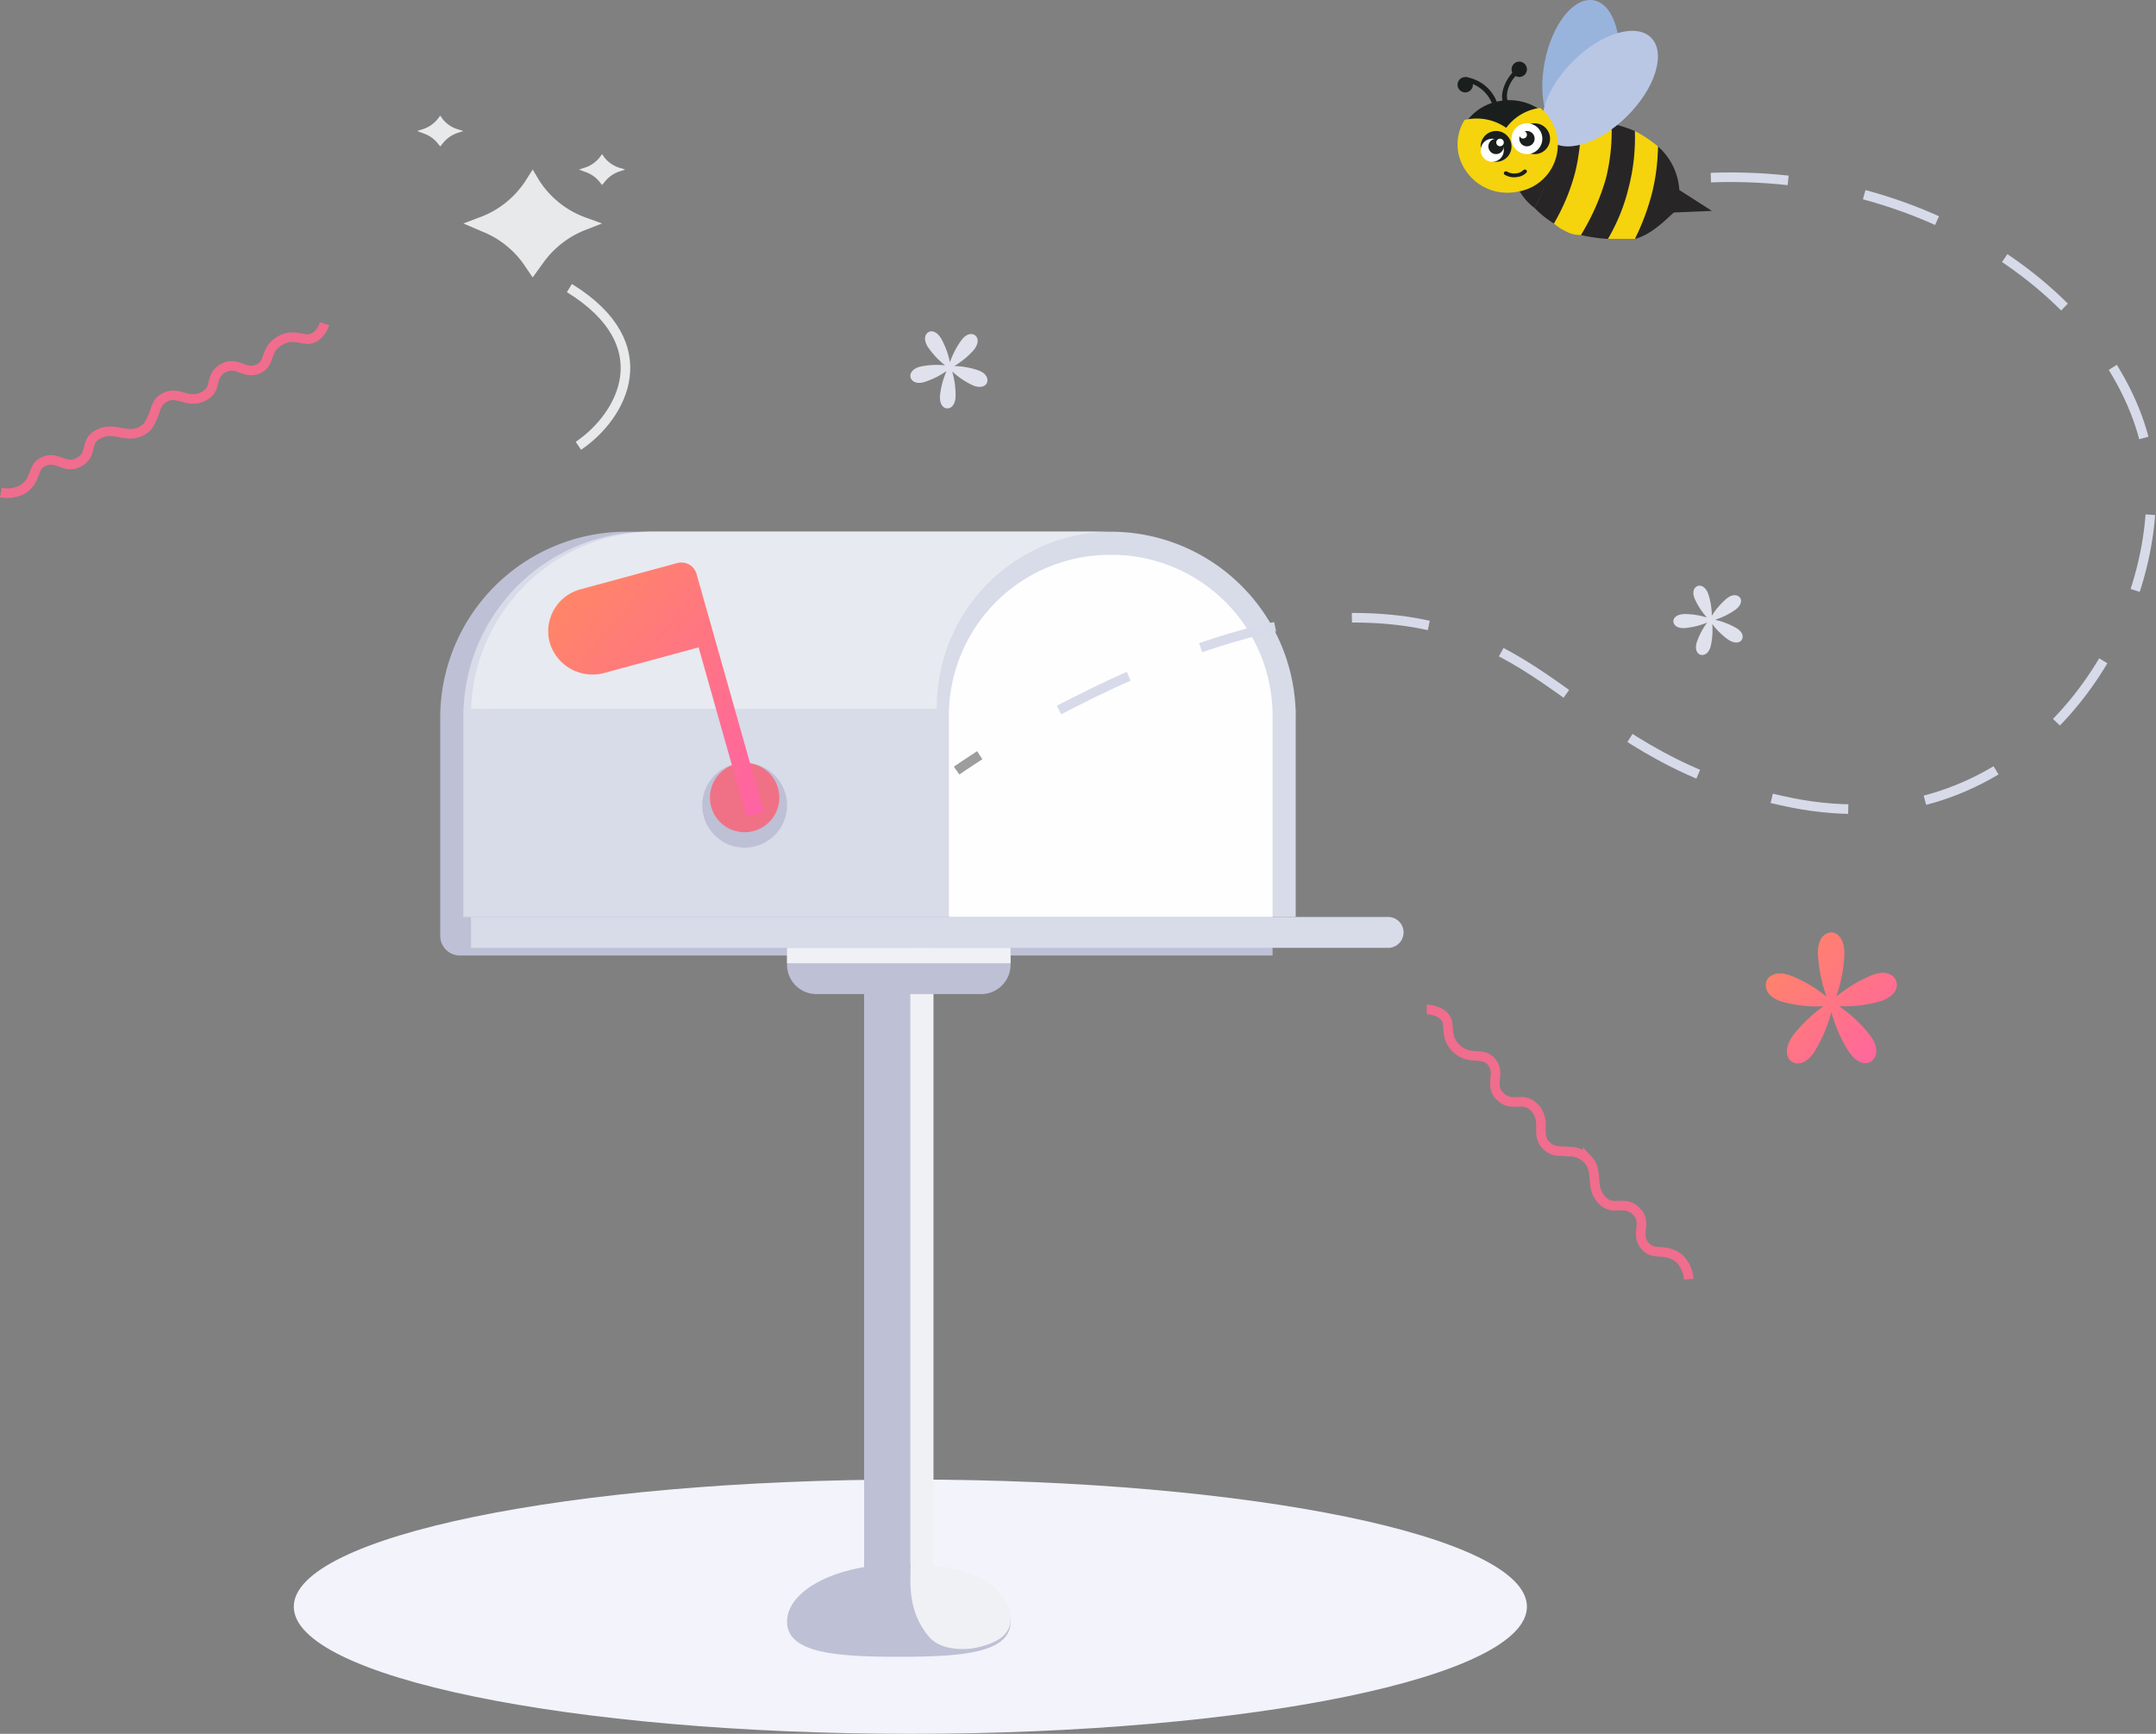 <svg xmlns="http://www.w3.org/2000/svg" xmlns:xlink="http://www.w3.org/1999/xlink" width="225.03" height="180.996" viewBox="0 0 225.03 180.996">
  <rect x="0" y="0" width="225.03" height="180.996" fill="#808080" stroke="none"/>
  <defs>
    <linearGradient id="linear-gradient" x2="1" y2="1" gradientUnits="objectBoundingBox">
      <stop offset="0" stop-color="#ff8960"/>
      <stop offset="1" stop-color="#ff62a5"/>
    </linearGradient>
  </defs>
  <g id="Empty-States" transform="translate(0.095)">
    <g id="No-messages" transform="translate(0 0)">
      <g id="No-Message">
        <path id="Fill-1" d="M89,205.273c0,7.331,28.813,13.273,64.354,13.273s64.354-5.942,64.354-13.273S188.9,192,153.354,192,89,197.942,89,205.273Z" transform="translate(-58.432 -37.55)" fill="#f2f3fb" fill-rule="evenodd"/>
        <path id="Fill-3" d="M124.06,113.243h84.818V88.459A19.426,19.426,0,0,0,189.484,69H141.395A19.427,19.427,0,0,0,122,88.459v22.718a2.063,2.063,0,0,0,2.06,2.067" transform="translate(-76.148 -13.495)" fill="#bec0d5" fill-rule="evenodd"/>
        <path id="Fill-5" d="M119,109.221h86.878v-21A19.307,19.307,0,0,0,186.484,69H138.395A19.308,19.308,0,0,0,119,88.22Z" transform="translate(-70.734 -13.495)" fill="#d8dbe8" fill-rule="evenodd"/>
        <path id="Fill-7" d="M138.893,72a16.8,16.8,0,0,1,16.893,16.71v21.1H122V88.71A16.8,16.8,0,0,1,138.893,72" transform="translate(-23.056 -14.081)" fill="#fefefe" fill-rule="evenodd"/>
        <path id="Fill-9" d="M119.021,92v.8c0-.269-.011-.537-.021-.8Z" transform="translate(16.123 -17.993)" fill="#e7eaf0" fill-rule="evenodd"/>
        <path id="Fill-11" d="M224,92h.022c-.01.268-.022.535-.022.8Z" transform="translate(-173.343 -17.993)" fill="#e7eaf0" fill-rule="evenodd"/>
        <path id="Fill-13" d="M162.133,69h47.483c.051,0,.1,0,.152,0a18.329,18.329,0,0,0-18.158,18.348v.15H143A19.166,19.166,0,0,1,162.133,69" transform="translate(-93.93 -13.495)" fill="#e7eaf0" fill-rule="evenodd"/>
        <path id="Fill-15" d="M105,122.218h95.589a1.614,1.614,0,1,0,0-3.218H105Z" transform="translate(-55.93 -23.273)" fill="#d8dbe8" fill-rule="evenodd"/>
        <path id="Fill-17" d="M173.24,192.181H166V123h7.24Z" transform="translate(-75.904 -24.055)" fill="#f0f1f5" fill-rule="evenodd"/>
        <path id="Fill-19" d="M173.827,192.181H169V123h4.827Z" transform="translate(-78.904 -24.055)" fill="#bec0d5" fill-rule="evenodd"/>
        <path id="Fill-20" d="M159.171,127.827h16.987a3.067,3.067,0,0,0,3.17-2.952V123H156v1.874a3.068,3.068,0,0,0,3.171,2.952" transform="translate(-73.948 -24.055)" fill="#bec0d5" fill-rule="evenodd"/>
        <path id="Fill-21" d="M179.328,124.609H156V123h23.328Z" transform="translate(-73.948 -24.055)" fill="#f0f1f5" fill-rule="evenodd"/>
        <path id="Fill-22" d="M167.664,203c6.442,0,11.664,2.683,11.664,5.992s-5.222,3.661-11.664,3.661S156,212.3,156,208.992,161.222,203,167.664,203" transform="translate(-73.948 -39.701)" fill="#bec0d5" fill-rule="evenodd"/>
        <path id="Fill-23" d="M157.983,210.607c-2.351-2.718-1.968-5.875-1.949-7.607,6.485,0,10.424,2.552,10.424,5.726,0,1.721-1.544,2.608-3.992,3.06,0,0-3.054.474-4.483-1.178" transform="translate(-61.078 -39.701)" fill="#f0f1f5" fill-rule="evenodd"/>
        <path id="Fill-24" d="M185.069,104.2a4.423,4.423,0,1,0,3.581-5.13,4.423,4.423,0,0,0-3.581,5.13" transform="translate(-111.797 -19.362)" fill="#bec0d5" fill-rule="evenodd"/>
        <path id="Fill-25" d="M186.132,103.586a3.619,3.619,0,1,0,2.522-4.454,3.62,3.62,0,0,0-2.522,4.454" transform="translate(-111.993 -19.362)" fill="#f07185" fill-rule="evenodd"/>
        <path id="Fill-26" d="M191.392,75.792l10.084-2.734a1.641,1.641,0,0,1,2.009,1.113l1.384,4.894.65,2.3,5.005,17.69-1.816.493-5-17.691-9.841,2.668a4.653,4.653,0,0,1-5.695-3.156,4.531,4.531,0,0,1,3.224-5.575" transform="translate(-130.886 -14.277)" fill-rule="evenodd" fill="url(#linear-gradient)"/>
        <path id="Stroke-27" d="M72,23.492q1.212-.284,2.413-.492" transform="translate(98.538 -4.498)" fill="none" stroke="#9d9d9d" stroke-width="1" fill-rule="evenodd"/>
        <path id="Stroke-28" d="M81.9,23.038c25.819-.957,45.961,16.191,45.96,32.9,0,16.809-14.536,36.935-37.451,32.372S65.721,68.985,44.58,68.985c-12.949,0-28.948,8.4-36.58,12.9" transform="translate(96.575 -4.498)" fill="none" stroke="#d7dae9" stroke-width="1" stroke-dasharray="8.081 8.081" fill-rule="evenodd"/>
        <path id="Stroke-29" d="M162.413,98C160.871,99,160,99.609,160,99.609" transform="translate(-60.251 -19.166)" fill="none" stroke="#9d9d9d" stroke-width="1" fill-rule="evenodd"/>
        <path id="Stroke-30" d="M245,59.639a3.535,3.535,0,0,0,2.218-.305c1.566-.993.983-2.305,2.174-2.9,1.479-.742,2.247.785,3.665.074,1.666-.836.567-2.2,2.14-2.987,1.647-.826,2.856.5,4.408-.281.808-.406.911-.8,1.256-1.552.372-.809.3-1.512,1.315-2.018,1.337-.665,2.329.744,3.975-.081,1.573-.789.475-2.151,2.141-2.987,1.418-.711,2.185.817,3.665.075,1.19-.6.564-1.972,2.173-2.9,1.314-.76,2.367-.069,3.046-.169,1.187-.174,1.611-1.6,1.611-1.6" transform="translate(-245 -8.214)" fill="none" stroke="#f06d8d" stroke-width="1" fill-rule="evenodd"/>
        <path id="Stroke-31" d="M95.351,159.155a3.441,3.441,0,0,0-.916-2.091c-1.449-1.255-2.645-.309-3.584-1.308-1.167-1.242.2-2.43-.915-3.62-1.313-1.4-2.422.068-3.661-1.252-1.3-1.38-.26-2.944-1.484-4.247a2.559,2.559,0,0,0-1.941-.793c-.936-.134-1.642.137-2.44-.716-1.048-1.124.138-2.5-1.159-3.881-1.241-1.32-2.349.146-3.662-1.252-1.118-1.19.251-2.378-.915-3.619-.938-1-2.188.006-3.584-1.309-1.14-1.073-.712-2.3-1-2.942C69.591,131.009,68,131,68,131" transform="translate(80.819 -25.62)" fill="none" stroke="#f06d8d" stroke-width="1" fill-rule="evenodd"/>
        <path id="Fill-32" d="M65,28.653c1.84-.428,3.62-2.413,4.083-2.754l3.962-.169-3.4-2.177A6.6,6.6,0,0,0,67.413,19a22.78,22.78,0,0,1-.745,4.974A21.905,21.905,0,0,1,65,28.653Z" transform="translate(105.538 -3.716)" fill="#282526" fill-rule="evenodd"/>
        <path id="Fill-34" d="M70,26.8l.152-.009a5.976,5.976,0,0,0,.309-.8,3.7,3.7,0,0,1-.461.8" transform="translate(104.1 -5.085)" fill="#282526" fill-rule="evenodd"/>
        <path id="Fill-35" d="M72,28.26c.8,0,2.011,0,2.815,0a23.66,23.66,0,0,0,1.812-4.853,20.852,20.852,0,0,0,.6-4.8A13.784,13.784,0,0,0,74.815,17a23.36,23.36,0,0,1-.8,6.033A19.524,19.524,0,0,1,72,28.26Z" transform="translate(95.723 -3.325)" fill="#f5d30d" fill-rule="evenodd"/>
        <path id="Fill-36" d="M74.98,27.664a16.593,16.593,0,0,0,2.823.4,19.506,19.506,0,0,0,2.162-5.345,20.576,20.576,0,0,0,.645-5.917,14.75,14.75,0,0,0-2.553-.8,19.209,19.209,0,0,1-.609,6.1A29.064,29.064,0,0,1,74.98,27.664Z" transform="translate(89.927 -3.129)" fill="#282526" fill-rule="evenodd"/>
        <path id="Fill-37" d="M78,26.262a4.978,4.978,0,0,0,1.207.8,3.04,3.04,0,0,0,1.609.4,23.257,23.257,0,0,0,2.626-5.952,20.261,20.261,0,0,0,.558-6c-.136-.043-.273-.079-.416-.117a19.456,19.456,0,0,0-3.17-.4,17.866,17.866,0,0,1-.4,5.631A21.947,21.947,0,0,1,78,26.262Z" transform="translate(84.092 -2.934)" fill="#f5d30d" fill-rule="evenodd"/>
        <path id="Fill-38" d="M82,24.653a10.047,10.047,0,0,0,2.011,1.609,21,21,0,0,0,2.236-5.409,21.367,21.367,0,0,0,.56-5.828,9.752,9.752,0,0,0-2.528.146,21.646,21.646,0,0,1-.585,4.983A19.6,19.6,0,0,1,82,24.653Z" transform="translate(78.081 -2.934)" fill="#282526" fill-rule="evenodd"/>
        <path id="Fill-39" d="M87.425,24.653a21.462,21.462,0,0,0,1.833-4.674A21.766,21.766,0,0,0,89.838,15c-2.408.454-4.244,1.836-4.712,3.837A5.975,5.975,0,0,0,87.425,24.653Z" transform="translate(72.656 -2.934)" fill="#282526" fill-rule="evenodd"/>
        <path id="Fill-40" d="M79.655,14.441c2.089.411,4.394-2.48,5.148-6.457S84.477.45,82.389.039,78,2.519,77.24,6.5s.326,7.534,2.415,7.945" transform="translate(83.885 0)" fill="#98b4dd" fill-rule="evenodd"/>
        <path id="Fill-41" d="M72.664,15.3c1.519,1.624,5.153.582,8.118-2.327S84.921,6.39,83.4,4.766s-5.153-.582-8.119,2.327-4.137,6.584-2.619,8.208" transform="translate(88.885 -0.782)" fill="#b9c7e5" fill-rule="evenodd"/>
        <path id="Fill-42" d="M91.434,16.218a5.335,5.335,0,0,1,3.088-1.953,4.858,4.858,0,0,1,.522-.093,5.666,5.666,0,0,0-4.723-1.029A5.336,5.336,0,0,0,87,15.412,5.679,5.679,0,0,1,91.434,16.218Z" transform="translate(65.841 -2.542)" fill="#1a1e1d" fill-rule="evenodd"/>
        <path id="Fill-43" d="M85.152,19.021A5.224,5.224,0,0,0,90.965,22.8a4.76,4.76,0,0,0,.513-.094l.012,0A4.948,4.948,0,0,0,93.617,14a4.742,4.742,0,0,0-.512.094,5.219,5.219,0,0,0-3.027,1.989,5.384,5.384,0,0,0-4.333-.824l-.012,0a4.837,4.837,0,0,0-.581,3.758" transform="translate(67.037 -2.738)" fill="#f5d30d" fill-rule="evenodd"/>
        <path id="Fill-44" d="M96.187,12.737A4.141,4.141,0,0,0,92.884,10l-.044.5a3.689,3.689,0,0,1,2.815,2.316Z" transform="translate(60.001 -1.956)" fill="#1a1e1d" fill-rule="evenodd"/>
        <path id="Fill-45" d="M96.039,11.052a.8.8,0,1,0,.518-1.012.8.8,0,0,0-.518,1.012" transform="translate(56.037 -1.956)" fill="#1a1e1d" fill-rule="evenodd"/>
        <path id="Fill-46" d="M90.185,12.62c-.582-1,.309-2.9,1.276-3.62l.333.337c-.8.6-1.609,2.076-1.152,3.082Z" transform="translate(66.678 -1.76)" fill="#1a1e1d" fill-rule="evenodd"/>
        <path id="Fill-47" d="M90.57,8.557a.8.8,0,1,1-1.012-.518.8.8,0,0,1,1.012.518" transform="translate(68.668 -1.565)" fill="#1a1e1d" fill-rule="evenodd"/>
        <path id="Fill-48" d="M86.046,17.992a1.609,1.609,0,1,0,1.18-1.945,1.609,1.609,0,0,0-1.18,1.945" transform="translate(72.472 -3.129)" fill="#1a1e1d" fill-rule="evenodd"/>
        <path id="Fill-49" d="M87.047,17.992a1.608,1.608,0,1,0,1.179-1.945,1.609,1.609,0,0,0-1.179,1.945" transform="translate(70.668 -3.129)" fill="#fefefe" fill-rule="evenodd"/>
        <path id="Fill-50" d="M89.585,17.613a.8.8,0,1,1-.973-.589.8.8,0,0,1,.973.589" transform="translate(70.472 -3.325)" fill="#1a1e1d" fill-rule="evenodd"/>
        <path id="Fill-51" d="M89.776,17.3a.393.393,0,1,1-.476-.289.394.394,0,0,1,.476.289" transform="translate(69.489 -3.325)" fill="#fefefe" fill-rule="evenodd"/>
        <path id="Fill-52" d="M94.171,18.226a1.609,1.609,0,1,1-1.945-1.18,1.608,1.608,0,0,1,1.945,1.18" transform="translate(63.45 -3.325)" fill="#1a1e1d" fill-rule="evenodd"/>
        <path id="Fill-53" d="M94.378,18.919a1.206,1.206,0,1,1-1.459-.884,1.207,1.207,0,0,1,1.459.884" transform="translate(62.45 -3.52)" fill="#fefefe" fill-rule="evenodd"/>
        <path id="Fill-54" d="M92.023,19a.8.8,0,1,0,.59-.973.8.8,0,0,0-.59.973" transform="translate(63.254 -3.52)" fill="#1a1e1d" fill-rule="evenodd"/>
        <path id="Fill-55" d="M92.011,18.487a.393.393,0,1,0,.289-.475.394.394,0,0,0-.289.475" transform="translate(64.076 -3.52)" fill="#fefefe" fill-rule="evenodd"/>
        <path id="Fill-56" d="M90.364,22.784l.074-.011a1.522,1.522,0,0,0,.939-.469.185.185,0,0,0-.065-.272.242.242,0,0,0-.308.057,1.1,1.1,0,0,1-.65.3,1.45,1.45,0,0,1-1-.166.241.241,0,0,0-.31.048.182.182,0,0,0,.054.274,1.916,1.916,0,0,0,1.269.242" transform="translate(67.863 -4.303)" fill="#1a1e1d" fill-rule="evenodd"/>
        <path id="Fill-57" d="M41.055,126.135c.168-.536.9-1.187,2.47-.654a14.015,14.015,0,0,1,3.812,2.231,15.418,15.418,0,0,1-.907-4.552c0-1.721.871-2.16,1.411-2.16s1.36.523,1.36,2.244a15.31,15.31,0,0,1-.86,4.467,14.131,14.131,0,0,1,3.876-2.305c1.574-.532,2.242.195,2.41.73s-.057,1.508-1.629,2.04a13.57,13.57,0,0,1-4.345.528,14.569,14.569,0,0,1,3.3,3.128c.97,1.393.514,2.281.078,2.611s-1.4.412-2.368-.981a15.085,15.085,0,0,1-1.826-4.14,15.2,15.2,0,0,1-1.834,4.239c-.972,1.392-1.923,1.214-2.361.883s-.805-1.254.165-2.647a14.494,14.494,0,0,1,3.218-3.088,13.734,13.734,0,0,1-4.438-.507c-1.572-.531-1.7-1.53-1.537-2.064" transform="translate(143.214 -23.664)" fill-rule="evenodd" fill="url(#linear-gradient)"/>
        <path id="Fill-58" d="M61,79.73c-.013-.285.242-.731,1.145-.766a7.955,7.955,0,0,1,2.357.363,7.493,7.493,0,0,1-1.292-2c-.314-.821.053-1.192.329-1.29s.791,0,1.1.82a7.311,7.311,0,0,1,.373,2.29,7.643,7.643,0,0,1,1.564-1.813c.709-.543,1.185-.319,1.367-.094s.245.73-.463,1.273a7.823,7.823,0,0,1-2.127,1.05,7.95,7.95,0,0,1,2.258.885c.752.486.679.994.516,1.232s-.64.453-1.391-.033A7.669,7.669,0,0,1,65.054,80a7.372,7.372,0,0,1-.167,2.36c-.245.843-.765.933-1.048.855s-.641-.45-.4-1.294a7.463,7.463,0,0,1,1.086-2.064,8.023,8.023,0,0,1-2.364.574c-.9.035-1.151-.418-1.162-.7" transform="translate(113.561 -14.864)" fill="#dfe1ec" fill-rule="evenodd"/>
        <path id="Fill-59" d="M160.869,43.092c.27-.173.837-.178,1.352.668a8.661,8.661,0,0,1,.91,2.471,8.7,8.7,0,0,1,1.246-2.373c.627-.765,1.178-.621,1.423-.411s.424.759-.2,1.524a8.393,8.393,0,0,1-2.013,1.649,8.27,8.27,0,0,1,2.589.481c.9.374.94.957.821,1.259s-.574.648-1.478.274a8.331,8.331,0,0,1-2.153-1.451,8.847,8.847,0,0,1,.354,2.67c-.068,1-.6,1.213-.915,1.19s-.779-.359-.711-1.355a8.721,8.721,0,0,1,.682-2.547,8.34,8.34,0,0,1-2.371,1.169c-.944.242-1.31-.207-1.387-.523s.093-.87,1.039-1.112a8.183,8.183,0,0,1,2.575-.123,8.526,8.526,0,0,1-1.819-1.947c-.516-.846-.212-1.341.058-1.514" transform="translate(-64.078 -8.41)" fill="#dfe1ec" fill-rule="evenodd"/>
        <path id="Fill-94" d="M210.575,27.037a9.7,9.7,0,0,0,4.823-3.718L216.24,22l.665,1.119a9.647,9.647,0,0,0,5.071,3.964l1.5.549-1.552.606a9.838,9.838,0,0,0-4.433,3.291l-1.255,1.734-.964-1.418a9.631,9.631,0,0,0-4.232-3.342L209,27.631Z" transform="translate(-160.734 -4.303)" fill="#e8e9eb" fill-rule="evenodd"/>
        <path id="Fill-95" d="M227.525,16.439a3.206,3.206,0,0,0,1.607-1.063l.281-.377.222.32a3.182,3.182,0,0,0,1.69,1.133l.5.157-.517.173a3.285,3.285,0,0,0-1.478.94l-.418.5-.321-.4a3.174,3.174,0,0,0-1.411-.955L227,16.609Z" transform="translate(-183.561 -2.934)" fill="#e8e9eb" fill-rule="evenodd"/>
        <path id="Fill-96" d="M206.525,21.439a3.206,3.206,0,0,0,1.607-1.062l.281-.377.222.32a3.182,3.182,0,0,0,1.69,1.133l.5.157-.518.173a3.283,3.283,0,0,0-1.477.94l-.418.5-.321-.4a3.174,3.174,0,0,0-1.411-.955L206,21.609Z" transform="translate(-145.668 -3.911)" fill="#e8e9eb" fill-rule="evenodd"/>
        <path id="Stroke-97" d="M3.606,16.089C-3.963,7.785,1.922,1.748,7.24,0" transform="translate(67.236 44.543) rotate(164)" fill="none" stroke="#e8e9eb" stroke-width="1" fill-rule="evenodd"/>
      </g>
    </g>
  </g>
</svg>
